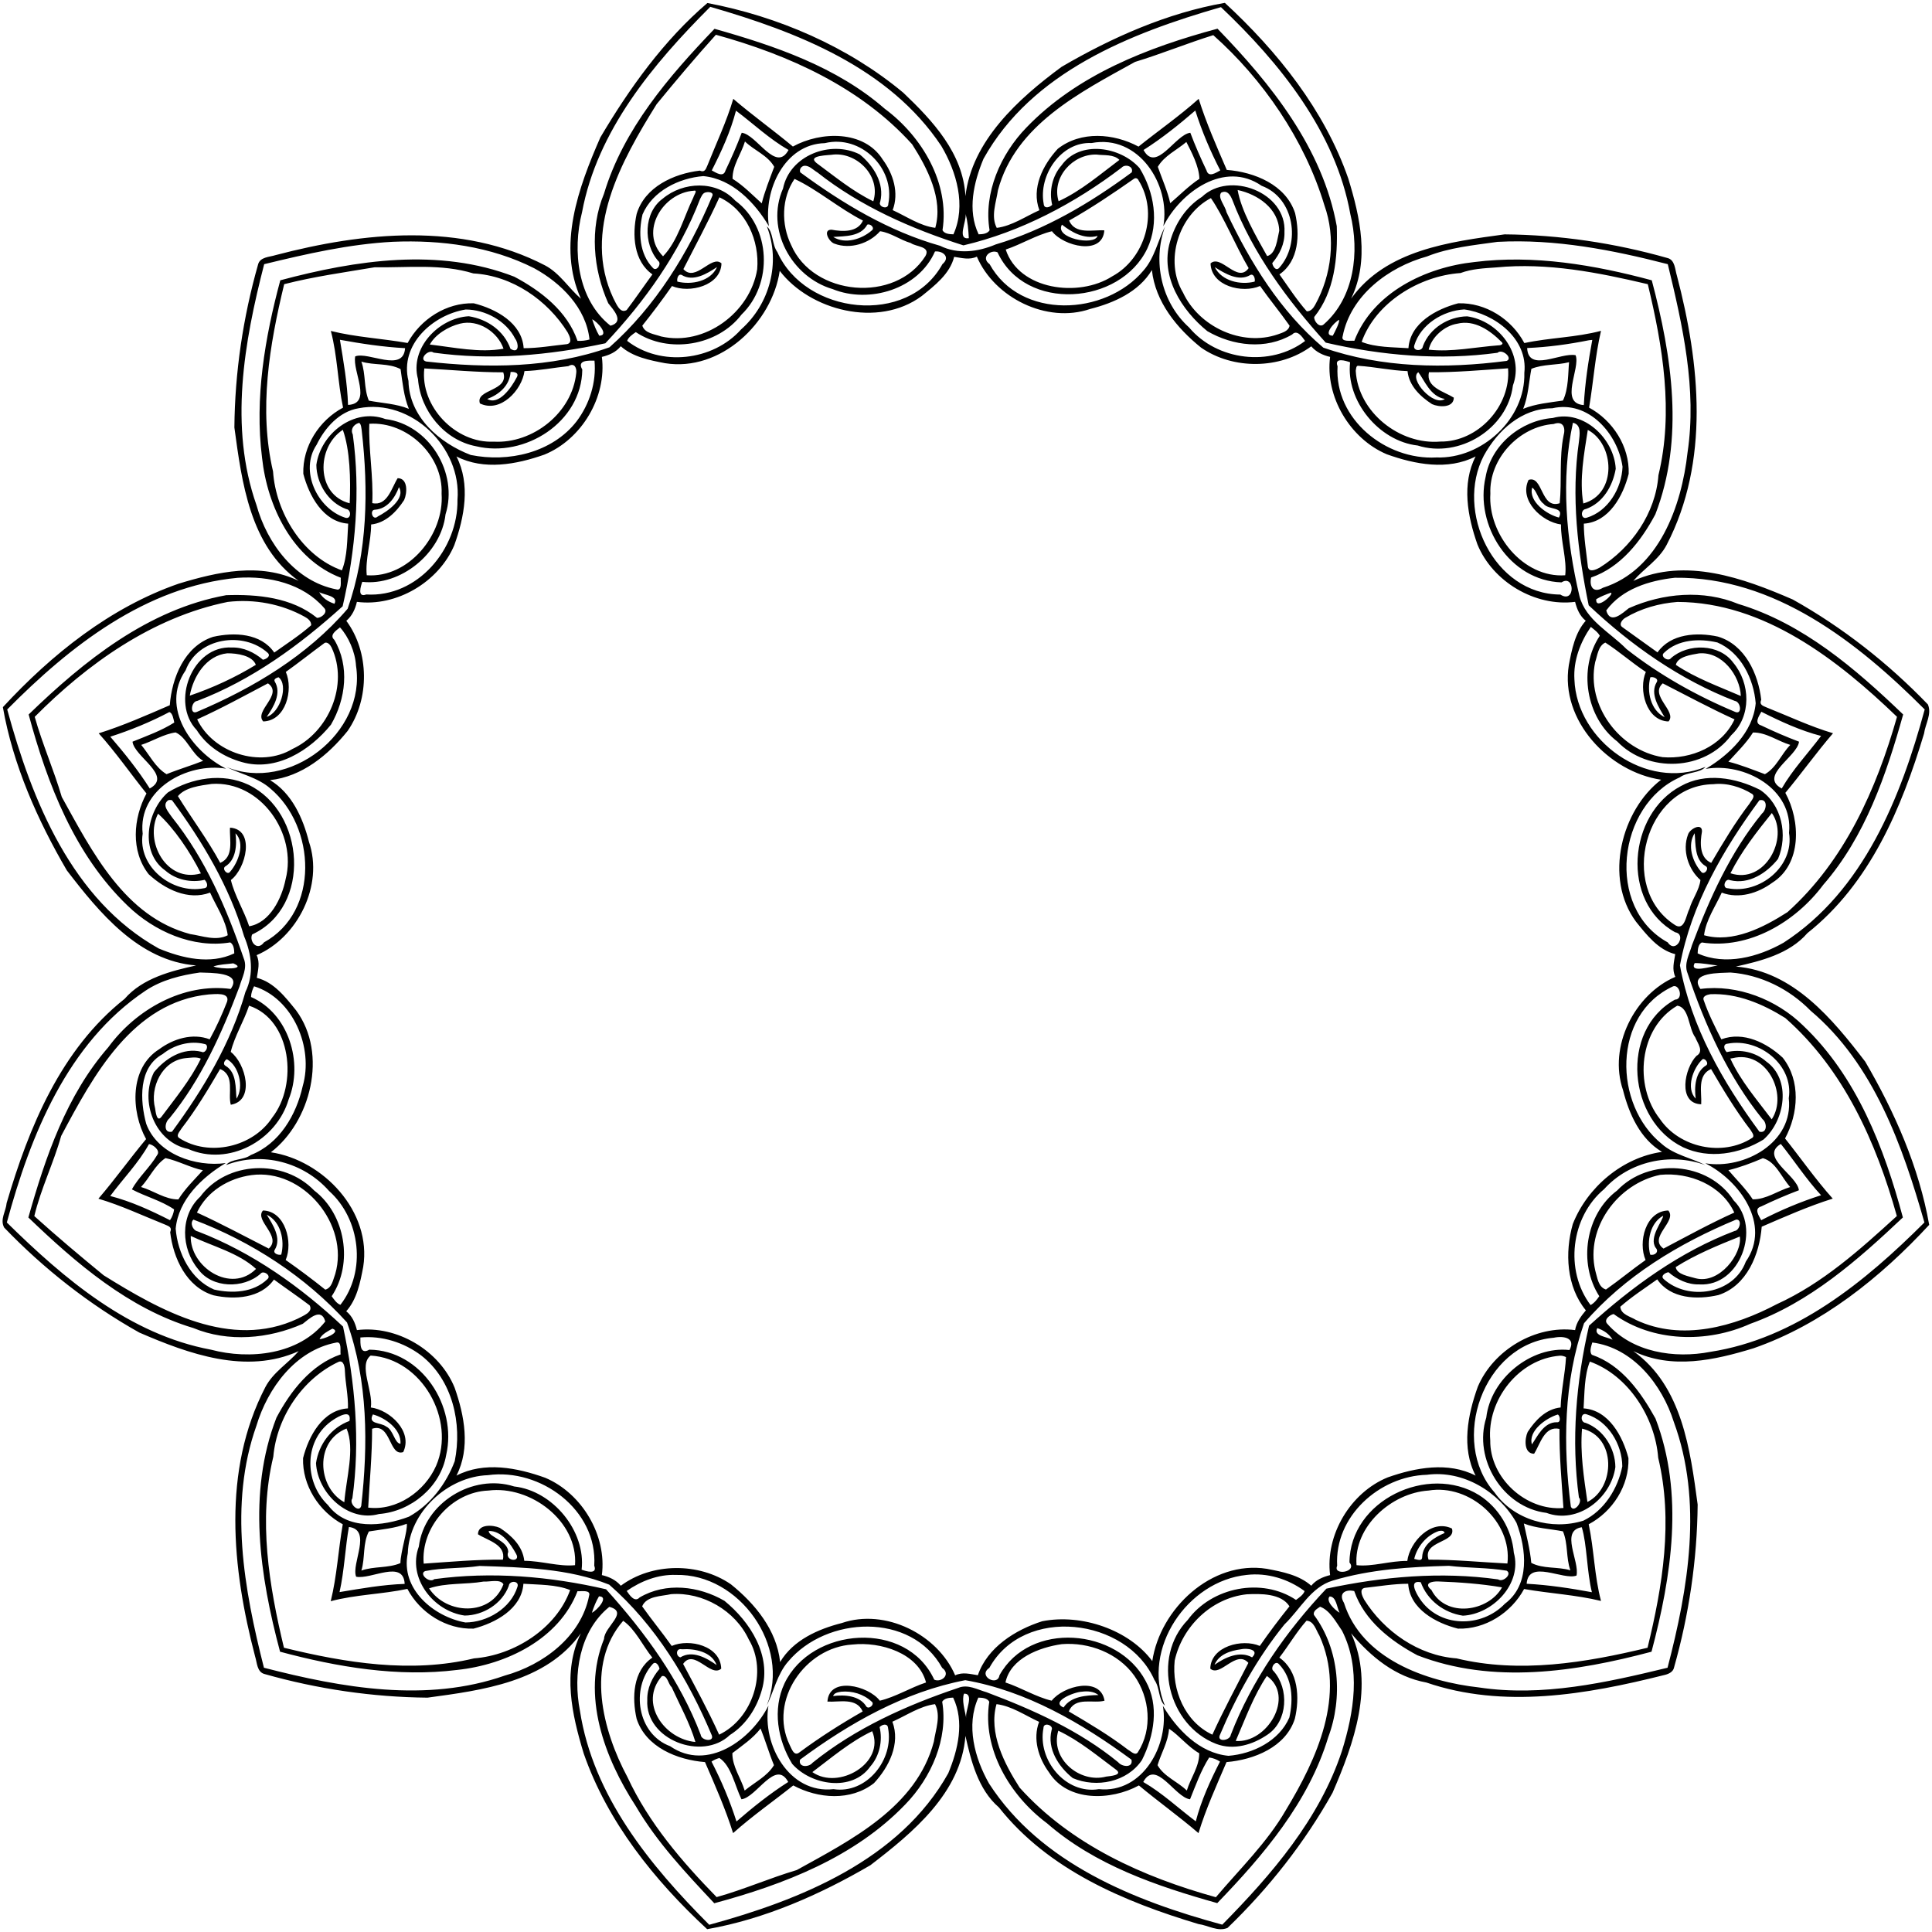 <?xml version="1.0" encoding="UTF-8" standalone="no"?>
<svg xmlns:rdf="http://www.w3.org/1999/02/22-rdf-syntax-ns#" xmlns="http://www.w3.org/2000/svg" height="1507pt" width="1507pt" version="1.1" xmlns:cc="http://creativecommons.org/ns#" xmlns:dc="http://purl.org/dc/elements/1.1/" viewBox="0 0 1507 1507">
<path d="m551.75 2.35c55.01 10.42 109.64 33.9 152.88 70.01 22.93 21.85 46.57 47.11 48.44 80.62 4.93-43.09 41.26-75.99 75.02-100.86 39.19-22.87 82.38-42.06 127.32-49.89 41.01 37.86 77.79 83.71 96.29 137.07 9.3 30.37 16.7 63.56 2.2 93.65 27.2-38.02 76.9-44.31 119.7-50.14 42.8 0.36 85.7 6.71 127 18.44 6 1.43 5.9 8.98 7.4 13.69 18 68.68 25.8 144.94-8 210.1-6 11.54-17.7 18.46-26 28.06 40.8-18.45 85.8-2.22 124.4 14.53 38.9 21.78 74.4 49.67 105.4 81.86 3.2 7.55-2 15.13-3 22.69-17.4 57.98-42.3 117.13-91 155.67-14 16.31-36.8 21.87-55.8 26.09 44.7 3.48 75.6 41.18 100.9 74.15 22.9 39.19 42 82.38 49.9 127.32-37.9 41.01-83.7 77.79-137.1 96.29-30.4 9.3-63.6 16.7-93.7 2.2 38.1 27.2 44.4 76.9 50.2 119.7-0.4 42.8-6.7 85.7-18.4 127-0.7 3.8-4.8 5.4-8.2 6.1-60.2 15.1-124.8 26.3-185 5.7-24.3-4.4-43.3-20.1-58.7-38.4 18.5 40.8 2.2 85.8-14.5 124.4-21.8 38.9-49.71 74.4-81.89 105.4-7.56 3.2-15.13-2-22.69-3-57.98-17.4-117.14-42.3-155.67-91-16.31-14-21.87-36.8-26.09-55.8-3.48 44.7-41.18 75.6-74.15 100.9-39.19 22.9-82.38 42-127.32 49.9-41.01-37.9-77.81-83.7-96.31-137.1-9.24-30.4-16.72-63.6-2.22-93.7-27.13 38.1-76.83 44.4-119.61 50.2-42.83-0.4-85.72-6.7-127.01-18.4-6.09-1.5-5.91-9-7.45-13.7-18.03-68.7-25.79-145 7.97-210.1 6.04-11.6 17.71-18.5 26.03-28.1-40.79 18.5-85.8 2.2-124.38-14.5-38.87-21.8-74.46-49.71-105.38-81.89-3.45-6.4 1.41-12.69 1.93-19.13 17.38-59.21 42.33-119.87 91.99-159.23 14.09-16.31 36.81-21.87 55.81-26.09-44.68-3.48-75.51-41.18-100.84-74.15-22.87-39.19-42.06-82.38-49.89-127.32 37.86-41.01 83.71-77.81 137.07-96.31 30.37-9.24 63.56-16.72 93.65-2.22-38.02-27.13-44.31-76.83-50.14-119.61 0.36-42.83 6.71-85.72 18.44-127.01 1.43-6.09 8.98-5.91 13.69-7.45 68.68-18.03 144.94-25.79 210.1 7.97 11.54 6.04 18.46 17.71 28.06 26.03-18.64-41.29-1.88-86.8 15.14-125.76 22.7-38.39 49.63-75.94 83.51-104.88m2.26 2.96c-44.56 44.57-88.12 96.44-100.03 160.25-7.64 30.02-3.59 68.13 22.2 88.5 11.33-3.07 2.04-12.66-1.75-17.54-11.86-26.58-14.61-58.21-3.32-85.42 15.14-50.33 50.49-91.42 86.21-128.64 47.03 13.28 95.33 29.65 132.83 62.39 28.98 21.51 50.7 57.91 45.01 94.73 1.56 2.9 5.57 3.1 8.52 3.18 10.08-22.33 2.47-48.81-9.45-68.91-40.73-61.19-112.64-88.98-180.22-108.54m398.35 0.25c-70.57 20.31-147.53 50.59-185.22 118.28-7.64 18.33-12.78 40.15-3.81 58.92 2.98-0.05 6.8-0.36 8.55-3.12-4.85-29.07 8.6-59.38 28.66-80.09 39.69-41.3 94.93-62.59 149.12-77.18 41.9 43.22 82.04 93.3 93.04 154.1 0.8 24.4-1.7 51.15-17.6 70.77-0.3 3.37 4.3 8.97 7.6 5.62 23.8-20.97 27.8-56.39 20.6-85.74-11.5-64.24-55.36-118.39-100.94-161.56m-393.96 21.54c-15.89 17.61-31.14 35.73-46.21 54.12-27.52 44.15-58.37 99.14-33.79 151.38 2.09 3.71 5.04 12.39 10.39 9.23 6.9-9.08 13.35-18.62 20.1-27.81-14.7-10.32-15.87-30.79-12.32-47.11 6.29-21.11 29.07-31.48 49.32-33.84 4.2 1.85 4.84-1.9 5.99-4.24 6.86-17.21 14.83-33.99 20.08-51.74 14.98 12.88 31.26 24.47 46.49 37.2 21.67-11.95 55.57-12.96 70.11 10.22 8.18 11.08 12.82 25.97 7.72 39.38 10.74 4.88 21.41 12.37 33.23 13.81 6.33-22.41-6.12-46.53-18.03-65.15-40.14-44.57-96.37-69.78-153.08-85.45m387.96 0.31c-20.58 6.41-40.34 14.57-61.04 20.87-42.64 23.62-93.4 49.15-106.93 100.16-1.37 9.4-5.68 20.2-0.92 29.29 11.85-1.48 22.42-8.93 33.26-13.76-6.47-17.14 2.74-35.36 14.34-47.91 18.07-14.14 43.58-12.12 62.98-1.72 14.9-11.98 32.2-24.02 46.93-37.26 5.94 18.94 14.04 37.21 21.91 55.44 21.46 1.64 46.11 11.51 53.31 33.77 3.8 16.49 3 37.3-12.23 47.72 6.93 9.72 13.43 19.84 21.33 28.8 3 0.18 5.2-2.53 6.5-4.97 13-23.45 16.3-52.46 7.2-77.87-15.4-51.08-48.12-98.38-86.64-132.56m-372.29 58.9c-4.24 16.32-11.28 31.65-18.89 46.61 3.2 1.66 9.04 5.84 10.69 0.08 4.61-9.65 8.9-19.46 12.68-29.47 11.75 1.38 26.62 31.65 36.51 13.43-14.89-8.52-27.38-20.42-40.99-30.65m358.27-0.11c-12.84 11.07-26.05 21.7-40.37 30.78 9.88 18.19 24.73-12.07 36.48-13.45 3.78 10.01 8.07 19.82 12.68 29.47 1.63 5.75 7.5 1.6 10.68-0.09-7.76-15.03-14.34-30.58-19.47-46.71m-351.27 24.14c-2.92 9.8-9.83 18.62-9.68 29.1 8.44 5.26 15.74 12.83 22.77 19.16 2.12-8.81 6.28-19.22 9.74-28.5-4.98-8.94-15.7-12.79-22.83-19.76m344.3 0.39c-7.48 6.34-17.22 10.74-22.27 19.37 3.29 9.34 7.73 19.27 9.7 28.38 6.83-5.82 14.6-13.68 22.74-19.01-0.21-9.82-6.37-21.27-10.17-28.74m-281.94 0.9c-31.66 0.72-48.05 37.2-43.67 64.77-10.98-18.4-28.55-36.93-51.18-39.05-19.01 1.53-39.66 11.62-47.44 29.96-3.22 14-2.52 30.69 8.09 41.62 2.82 3.32 7.19-3.34 4.17-5.41-11.82-13.37-11.36-37.79 3.54-48.59 15.97-13.39 41.75-14.44 56.57 1.55 28 20.7 29.63 65.03 4.86 88.9-18.62 24.43-56.91 30.69-82.43 13.67-2.59 1.75-5.84 4.01-6.75 6.81 26.12 20.39 66.91 15.67 88.81-8.86 22.45-19.82 31.04-52.14 20.21-80.35 5.05 4.38 3.79 14.06 8.15 19.99 21.55 48.6 101.78 58.3 128.74 9.39 6.51-5.47 0.34-10.51-5.8-9.9-12.85 29.37-51.24 40.98-79.86 29.35-31.96-9.37-52.67-46.69-38.68-78.4 5.21-25.97 37.17-38.04 59.8-26.68 10.77 8.83 19.6 22.6 16.01 37.04-1.95 3.84 6.4 6.6 6.33 1.56 5.48-27.77-21.54-54.2-49.47-47.37m208.04-0.08c-23.93-1.22-41.6 25.31-37.37 47.45 0.28 4.1 4.62 2.87 6.61 0.75-2.54-10.61 0.05-22.52 7.3-30.76 14.17-19.91 46.09-14.69 60.88 2.12 11.36 18.57 15.52 42.43 5.99 62.81-21.16 44.17-95.2 49.63-116.79 2.89-5.21-2.49-13.43 3.9-6.19 9.22 24.15 43.73 90.35 40.42 120.07 4.93 8.63-9.75 11.47-23.92 16.81-34.32-9.95 27.29-2.87 59.26 18.77 78.81 21.73 25.9 63.43 30.91 90.45 10.5-2.2-3.11-6.2-9.24-10.1-5.05-20.44 12.11-46.21 8.99-66.16-2.6-20.12-16.36-36.96-42.75-29.16-69.6 3.97-14.14 12.36-27.22 24.94-35.15 21.49-20.57 66.18-3.58 64.38 27.5 0.3 9.04-3.78 17.43-9.51 24.15 0.29 2.39 2.83 6.58 5.38 3.73 17.13-19 11.93-54.57-13.67-64.01-29.05-20.14-63.37 5.09-76.68 31.54 5.86-32.68-19.53-71.91-55.95-64.91m-201.16 8.97c-3.44 0.68-21.15 0.37-13.43 6.62 14.31 10.54 28.22 22.1 44.3 29.87 6.09-19.1-12.04-37.96-30.87-36.49m204.96 0.02c-18.45-0.5-35.17 17.78-29.56 36.42 17.46-8.01 32.16-20.81 47.44-32.24-4.38-4.55-12.12-3.37-17.88-4.18m-227.97 8.75c-2.37 0.45-4.01 2.8-3.07 5.15 33.24 24.42 69.11 45.98 109.05 57.27 13.85 6.86 29.62 4.76 43.4-1.06 38.74-11.47 73.76-32.34 106.09-56.21 1.68-4.76-5.08-6.85-7.94-3.65-36.48 27.84-78.74 50.17-123.35 60.59-40.52-12.89-80.34-30.37-113.92-56.91-3.23-1.86-6.29-5.51-10.26-5.18m-7.55 10.26c-10.25 14.92-10.48 35.5-2.69 51.46 17.16 40.02 81.36 45.81 104.78 8.71 4.28-7.67-7.43-7.14-11.42-10.15-8.21-2.38-15.59-8.06-23.95-9.22-8.42 9.61-23.3 14.32-35.46 9.75-4.41-1.29-9.65-11.1-2.37-10.93 8.44 1.55 20.33 2.25 24.46-7.12-18.51-9.4-35.55-24.24-53.35-32.5m264.78-0.12c-16.46 11.51-33.11 22.75-50.63 32.62 4.84 11.08 18.25 7.03 27.49 7.62-1.35 20-32.01 12.44-40.86 0.68-12.3 2.97-23.87 10.25-36.06 14.28 10.32 31.54 56.89 37.7 83.06 20.92 25.66-13.85 36.27-49.71 20.6-74.79-0.63-1.56-2.11-2.28-3.6-1.33m-343.35 9.33c-24.12 1.54-42.84 31.99-24 51.15 11.55-11.9 16.26-30.77 23.69-46.01 0.31-1.6 3.64-5.93 0.31-5.14m424.2-0.55c2.75 16.11 14.16 35.78 23 51.52 7.07-1.64 7.96-13.65 9.44-19.77-0.55-17.4-16.89-28.46-32.44-31.75m-415.62 2.08c-1.96 0.83-2.7 3.15-3.67 4.89-16.23 42.28-43.06 79.78-73.92 112.59-43.9 9.41-89.28 13.54-133.96 7.28-4.02-3.08-11.95 5.33-5.81 6.93 47.69 5.36 97.36 5.27 143-11.09 35.93-31.85 61.52-73.57 79.98-117.53 2.08-3.65-3.32-4.02-5.62-3.07m402.78-0.01c-3.07 3.81 3.2 10.26 4.07 15.09 18.58 39.4 42.03 77.37 75.59 105.79 45.6 15.94 95.3 16.55 143 10.36 5.2-2.15-3.5-9.84-7.1-6.35-44.7 6.14-90.3 2.19-134-7.91-29.7-33.01-56.97-69.52-72.87-111.37-1.44-3.47-3.88-8.04-8.69-5.61m-391.4 3.62c-8.64 18.99-18.76 37.66-28.09 56.01 9.55 10.67 21.91-11.52 29.71-4.49-0.43 17.45-25.02 23.6-38.61 17.69-7.36 10.55-15.11 20.85-23.14 30.91 1.98 6.02 9.42 6.54 14.61 8.41 34.02 7.81 69.58-18.64 75-52.4 1.88-22.31-8.49-46.32-29.48-56.13m383.38 0.62c-25.07 13.13-36.6 48.99-21.74 73.72 12.39 26.58 45.89 42.32 73.99 32.54 3.43-1.27 8.33-2.46 9.13-6.73-7.38-10.52-15.64-20.47-23.03-30.98-13.84 6.04-38.14 0.1-38.62-17.62 8.21-7.43 21.05 16.04 29.71 3.69-10.25-17.45-19.14-39.66-29.44-54.62m-191.38 12.35c1.09 5.43-7.09 20.3 2.54 18.93-0.3-6.35-0.82-12.92-2.54-18.93m-76.66 8.37c-5.09 9.46-17.61 8.93-26.53 9.58 9.27 5.95 22.32 1.68 30-5.02 2.73-1.94-1.01-5.62-3.47-4.56m151.86-0.02c-6.15 10.4 25.28 16.84 27.79 8.8-10.65 2.94-20.81-3.31-27.79-8.8m-521.86 13.37c-34.05 1.8-67.43 9.45-100.42 17.47-15.67 60.81-27.47 126.91-6.01 187.92 8.27 29.95 30.34 59.49 62.22 65.72 4.9 1.59 3.18-6.71 3.56-9.05-37.57-14.44-57.37-55.55-61.45-93.72-5.82-46.4 2.22-93.58 14.25-138.3 58.98-15.76 123.74-25.64 182.54-2.8 20.82 11.07 41.36 26.97 49.29 50.05 3.13 0.14 6.34-0.18 9.36-1.06-2.63-24.72-22.24-44.13-43.09-55.55-33.92-17.21-72.64-22.25-110.25-20.68m861.62 0.06c-18.6 2.63-37.5 4.39-55.1 11.4-29.9 8.27-59.5 30.34-65.7 62.22-1.6 4.9 6.7 3.18 9.1 3.56 14.4-37.57 55.5-57.37 93.7-61.45 46.4-5.82 93.5 2.22 138.3 14.25 15.7 58.98 25.6 123.74 2.8 182.54-11.1 20.82-27 41.36-50.1 49.29-1.6 7.2 1.9 12.43 9.2 8.01 43.8-13.92 61.4-64 66-105.47 7.4-49.34-3.8-99.12-15.4-146.94-43.3-11.16-87.8-19.8-132.8-17.41m-423.85 11.67c-3.32 13.31-15.17 22.41-25.33 30.61-34.17 25.26-87.25 11.09-110.72-19.67-6.04 40.71-46.17 78.89-89.37 72.05-12.13-2.31-25.31-4.88-34.63-13.25-3.68 4.64-9.11 6.98-14.74 8.33 3.96 31.11-15.66 64.32-44.86 76.22-21.83 7.69-47.15 12.44-68.57 1.42 11.12 21.66 6.2 47.28-1.7 69.28-12.19 28.75-45.1 48.16-75.95 44.15-1.3 5.65-3.75 10.98-8.25 14.78 17.95 24.21 18.4 60.81 1.03 85.89-15.19 18.89-35.71 35.71-60.52 38.38 17.01 10.16 25.67 29.63 30.34 48.1 11.68 34.04-8.93 74.81-40.81 88.43 2.8 5.77 1.03 11.73 0.15 17.71 13.31 3.31 22.41 15.17 30.61 25.33 25.26 34.17 11.09 87.25-19.67 110.72 40.71 6.04 78.89 46.17 72.05 89.37-2.31 12.13-4.88 25.33-13.25 34.63 4.64 3.7 6.98 9.1 8.33 14.7 31.11-3.9 64.32 15.7 76.22 44.9 7.69 21.8 12.44 47.2 1.42 68.6 21.66-11.2 47.28-6.2 69.28 1.7 28.75 12.2 48.16 45.1 44.15 75.9 5.65 1.3 10.98 3.8 14.78 8.3 24.21-18 60.81-18.4 85.89-1.1 18.89 15.2 35.71 35.7 38.38 60.6 10.16-17.1 29.63-25.7 48.1-30.4 34.04-11.7 74.81 9 88.43 40.8 5.77-2.8 11.73-1 17.71-0.1 7.37-21.7 29.2-35.4 50.18-42.1 30.88-6.1 67.92 6.8 85.87 31.1 6.04-40.7 46.17-78.9 89.37-72 12.13 2.3 25.33 4.9 34.63 13.2 3.7-4.6 9.1-6.9 14.7-8.3-3.9-31.1 15.7-64.3 44.9-76.2 21.8-7.7 47.2-12.4 68.6-1.4-11.2-21.7-6.2-47.3 1.7-69.3 12.2-28.8 45.1-48.2 75.9-44.2 1-6 4.7-11 8.4-15.4-15.2-18.5-16.5-45.11-10.2-67.32 11.3-28.71 38.8-51.96 69.6-56.29-17.1-10.16-25.7-29.63-30.4-48.1-11.7-34.04 9-74.81 40.8-88.43-2.8-5.78-1-11.74-0.1-17.71-13.3-3.32-22.4-15.17-30.6-25.33-25.3-34.17-11.1-87.25 19.6-110.72-40.7-6.04-78.9-46.17-72-89.37 2.3-12.13 4.9-25.31 13.2-34.63-4.6-3.68-6.9-9.11-8.3-14.74-31.1 3.96-64.3-15.66-76.2-44.86-7.7-21.83-12.4-47.15-1.4-68.57-21.7 11.12-47.3 6.2-69.3-1.7-28.8-12.19-48.2-45.1-44.2-75.95-5.6-1.3-10.9-3.75-14.7-8.25-24.25 17.95-60.85 18.4-85.93 1.03-18.89-15.19-35.71-35.71-38.38-60.52-10.16 17.01-29.63 25.67-48.1 30.34-34.04 11.68-74.81-8.93-88.43-40.81-5.78 2.8-11.74 1.03-17.71 0.15m-451.98 8.15c-23.64 3.98-47.38 7.24-70.61 13.19-11.52 47.5-19.99 97.75-8.69 146.09 2.21 32.08 22.89 66.11 53.7 77.14 4.42-10.98 4.08-24.4 4.92-36.44-19.62-1.34-30.57-21.88-35.01-38.88-0.69-21.33 12.34-41.71 31.01-51.62-4.22-19.78-4.34-40.27-9.54-59.8 19.62 4.88 39.97 5.88 59.9 9.39 10-18.55 30.31-31.65 51.62-30.96 17.1 4.31 37.66 15.28 38.88 35.01 11.3 0.03 22.6-2.01 33.82-3.16 4.6-1.03 1.95-6.44 0.51-9.15-15.78-25.29-43.35-44.32-73.59-46.01-24.84-7.68-51.33-4.36-76.92-4.8m267.01-0.17c-7.67 5.12-18.64 11.81-27.68 6.1-2.72-1.01-3.81 3.25-3.25 5.25 10.99 2.76 25.98-0.17 30.93-11.35m388.25 0.07c5.42 10.86 20.01 14.15 31.13 11.28 0.53-2-0.55-6.26-3.26-5.24-9.1 5.61-20.06-1.12-27.87-6.04m219.47 0.22c-9.4 0.66-18.9 1.08-27.8 4.38-32 2.21-66.1 22.89-77.1 53.7 11 4.42 24.4 4.08 36.5 4.92 1.3-19.62 21.8-30.57 38.8-35.01 21.4-0.69 41.7 12.34 51.6 31.01 19.8-4.24 40.3-4.34 59.8-9.54-4.6 19.66-5.9 39.94-9.3 59.9 18.5 10 31.6 30.31 30.9 51.62-4.3 17.1-15.3 37.66-35 38.88 0 11.3 2 22.6 3.2 33.82 1 4.6 6.4 1.95 9.1 0.51 24.9-15.53 43.7-42.43 45.9-72.11 11.9-49.19 3.4-100.57-8.3-149.01-38.7-9.11-78.2-16.99-118.3-13.07m-803.77 32.82c-25.58 4.11-51.71 27.41-44.63 55.72 0.59 28.04 24.22 48.49 48.57 57.75 29.31 5.97 63.48-1.68 82.53-26.18 10.14-13.39 15.58-30.57 14-47.42-4.41 0.02-13.96-0.62-9.52 6.97-0.45 41.02-44.79 69.05-82.88 59.82-24.61-4.66-43.39-27.63-45.25-52.29-6.73-24.11 16.23-47.9 39.61-49.11 14.46 2.26 27.51 11.34 32.52 25.42 7.09 4.28 6.38-4.48 3.66-7.89-7.06-13.98-23.25-22.73-38.61-22.79m778.87-0.06c-16.5 0.96-33.9 11.55-38.9 27.93-1.6 4.67 6.3 5.1 6.7 0.71 5.2-14 19.9-23.08 34.5-23.24 24.3 3.34 44.8 29.42 35.7 53.89-4.2 33.96-42 57.13-74.3 46.87-30.4-3.41-56.1-35.1-52.7-64.92-3.2-1.18-12.6-4.1-9.8 3.08-2.5 41.35 37.7 73.36 77.1 71.15 35.3 1.3 69.6-29.99 68.6-65.98 3-26.61-23.2-46.22-46.9-49.49m-680.21 7.7c1.44 4.42 3.17 8.78 5.51 12.8 8.15-0.17-1.32-10.86-5.51-12.8m582.61 0.39c-4 2.09-12.9 12.37-4.9 12.41 1.9-3.51 5.4-10.31 4.9-12.41m-685.72 3.02c-9.17 2.31-19.21 8.34-23.54 16.29 18.91 2.18 38.79 6.64 57.5 3.24-4.51-13.06-19.64-23.17-33.96-19.53m777.92 0.03c-10.1 1.56-20.2 10.64-22.3 20.26 18.2 2 36.4-2.05 54.5-3.39 1.4 0.1 4.4-0.95 2.4-2.55-8.9-9.01-21.2-17.64-34.6-14.32m-871.57 12.54c2.77 16.85 5.79 33.69 6.33 50.81 19.31-0.97 3.22-26.25 5.61-37.87 10.2-3.96 37.53 13.08 38.9-6.4-17.11-0.91-34.02-3.48-50.84-6.54m974.27 0.36c-15.9 3.19-32 5.38-48.2 6.07 0.9 19.31 26.2 3.22 37.8 5.61 4 10.2-13.1 37.53 6.4 38.9 0.9-17.11 3.5-34.02 6.6-50.84-0.7 0.06-2 0.19-2.6 0.26m-957.54 16.67c3.55 9.82 1.77 20.85 5.84 30.45 10.41 1.98 21.29 2.36 31.21 6.39-4.02-9.83-4.91-20.57-6.47-30.98-9.37-4.94-20.63-2.8-30.58-5.86m942.04 0.46c-9.6 2.47-20.1 1.35-29.4 5.18-2 10.4-2.4 21.29-6.4 31.21 9.8-4.02 20.6-4.91 31-6.47 4.5-9.04 4-21.94 4.8-29.92m-780.58 3.08c-11.41 1.2-22.75 3.51-34.22 3.84-1.94 14.88-18.85 32.99-34.76 25.25-3.79-11.26 23.13-9.35 18.2-24.27-20.6 0.04-41.1-1.99-61.57-3.04-3.38 29.54 24.31 58.53 54.11 57.12 30.68 1.72 61.32-22.64 64.4-53.58 0.49-3.53-1.22-8.34-6.16-5.32m616.08-0.28c-1.7-0.21-1.6 2.66-1.9 3.9 1.8 32.28 34.3 57.96 66 55.21 29.4 0.41 55.3-27.91 52.8-57.15-20.5 1.39-41.1 3.28-61.7 3.08-2.6 11.8 11.9 15.06 19.4 19.82-0.1 8.23-11.8 7.47-17 5.05-9.1-5.9-18-14.37-19.1-25.76-12.9-0.42-25.6-3.34-38.5-4.15m-661.15 4.84c-0.67 10.56-8.89 17.59-18.21 21.05 9.12 5.26 18.93-9.02 22.78-16.43 2.55-3.88-1.21-4.87-4.57-4.62m708.05 0.18c-7.6 5.15 12 27.22 20.7 20.84-11.5-1.85-16.1-15.07-20.7-20.84m-826.6 28.12c-15.12 2.52-26.29 15.29-32.74 28.46-13.53 20.11 0.44 49.87 22.32 56.91 4.67 1.59 5.1-6.32 0.71-6.77-14-5.17-23.08-19.87-23.24-34.42 3.34-24.35 29.42-44.88 53.89-35.76 33.96 4.19 57.13 41.99 46.87 74.35-3.41 30.39-35.1 56.07-64.92 52.63-1.18 3.29-4.1 12.55 3.08 9.85 40.09 2.43 71.76-35.51 71.17-73.89 3.36-40.65-35.88-79.35-77.14-71.36m931.1 0.02c-23.9 0.01-42.6 17.27-53.4 36.96-22.6 43.28 7.7 108.06 59.7 108.34 11.8 7.54 11.4-16.17 0.9-9.51-40.4-1.23-67.9-44.5-59.2-82.22 4.3-24.96 27.5-44.13 52.4-46 24.1-6.73 47.9 16.23 49.1 39.61-2.3 13.39-9.9 26.65-23.3 31.4-4.4 0.45-4 8.35 0.7 6.77 16.7-5.01 27.3-23 27.9-39.77-3.6-25.56-26.6-52.11-54.8-45.58m-931.39 11.59c-3.57 1.26-6.24 4.79-4.24 8.85 6.14 44.66 2.19 90.26-7.91 134.01-33.51 30.33-70.89 57.63-113.44 73.83-4.66 0.41-5.96 10.71-0.47 8.63 44.09-18.59 86.4-43.93 117.81-80.55 15.61-44.32 16.26-92.5 11.01-138.8-0.12-0.37-0.39-7.11-2.76-5.97m8.66 0.49c-0.77 19.08 3.33 41.58 2.29 61.89 11.8 2.57 15.06-11.98 19.82-19.45 8.23 0.06 7.47 11.75 5.05 17.05-5.9 9.09-14.37 17.89-25.76 19.07 0.02 13.17-4.7 27.32-3.4 39.6 32.76 2.38 60.54-31.9 58.38-63.56 1.33-29.81-26.79-56.51-56.38-54.6m923.83 0.18c-27 1.92-50.5 27.08-49.4 54.34-2 31.63 25.6 65.96 58.4 63.66 1.4-12.29-3.5-26.46-3.3-39.64-14.9-1.94-33-18.85-25.3-34.76 11.3-3.79 9.4 23.13 24.3 18.2 1.7-17.53-0.5-35.35 3-52.74 1.8-6.49-0.5-11.67-7.7-9.06m15-0.96c-9.5 43.62-5.3 91.33 5.1 135.2 4.9 18.8 23.9 28.27 36.7 41.33 25.8 20.25 54.7 36.45 84.9 49.07 5.5 2.19 4.2-8.07-0.4-8.61-42.7-16.48-80.8-43.29-114-74.6-8.6-41.84-13.8-85.1-7.6-127.7 0.5-5.29 2.2-13.22-4.7-14.69m-959.5 5.5c-20.87 13.68-20.91 50.75 5.35 57.31 0.87-18.47 0.23-41.92-5.35-57.31m971.1 0.09c-2.9 18.65-6.7 38.74-3.5 57.37 26.8-7.45 24.3-46.59 3.5-57.37m-927.32 44.64c-3.07 8.27-9 16.91-18.63 17.59-4.63-0.03-1.99 9.14 2.23 5.22 7.42-3.82 21.78-13.79 16.4-22.81m883.92 0.37c-2.9 10.8 11.3 20.9 20.9 23.36 4.5-8.81-8.2-5.58-12-10.81-4.3-2.96-5.4-10.52-8.9-12.55m-1009.7 70.34c-71.73 6.73-130.92 53.32-179.78 102.7 19.27 70.76 50.36 148.57 118.19 186.44 18.33 7.63 40.15 12.78 58.92 3.81-0.05-2.99-0.36-6.81-3.12-8.55-29.07 4.85-59.38-8.6-80.09-28.66-41.3-39.69-62.59-94.93-77.18-149.12 43.22-41.9 93.3-82.05 154.1-93.07 24.4-0.8 51.15 1.72 70.77 17.66 3.37 0.26 8.97-4.32 5.62-7.67-16.5-19.06-43.15-25.17-67.43-23.54m1121-0.04c-19.9 2.16-41.1 8.66-53.5 25.5 3.1 11.33 12.7 2.04 17.6-1.75 26.6-11.86 58.2-14.61 85.4-3.32 50.3 15.14 91.4 50.49 128.6 86.21-13.2 47.03-29.6 95.33-62.3 132.83-21.6 28.98-58 50.7-94.8 45.01-2.9 1.56-3.1 5.57-3.2 8.52 21.7 9.83 47.3 2.82 67-8.33 62.4-40.29 91.6-113.7 110.1-181.94-52.1-52.24-117.3-103.65-194.9-102.73m-1057.4 11.21c2.36 4.53 7.11 7.59 11.87 9.06 3.32-6.17-7.98-6.75-11.87-9.06m1007.4 0.48c-3.9 1.39-7.8 2.92-11.3 5.03-0.8 9.47 14.9-4.73 11.3-5.03m-1078.8 7.16c-58.67 11.94-109.45 48.27-150.52 89.64 5.96 21.22 14.87 41.28 21.11 62.51 23.62 42.64 49.15 93.4 100.16 106.93 9.4 1.37 20.2 5.68 29.29 0.92-1.48-11.85-8.93-22.42-13.76-33.26-17.14 6.47-35.36-2.74-47.91-14.34-14.14-18.07-12.12-43.58-1.72-62.98-11.98-14.9-24.02-32.21-37.26-46.93 18.94-5.94 37.21-14.04 55.44-21.91 1.64-21.46 11.51-46.12 33.77-53.35 16.49-3.72 37.3-2.95 47.72 12.27 9.72-6.91 19.84-13.43 28.8-21.31 0.18-3.05-2.53-5.27-4.97-6.57-18.16-10.11-39.53-14.06-60.15-11.62m1130.9 0.01c-14.2 1.06-28.4 5.01-40.7 12.36-2.4 1.35-5.5 5.28-2.2 7.4 9.1 6.5 18.2 13.08 27.3 19.59 10.3-14.7 30.8-15.87 47.1-12.32 21.1 6.29 31.5 29.07 33.8 49.32-1.9 4.2 2 4.84 4.3 5.99 17.2 6.86 34 14.83 51.7 20.08-12.9 14.98-24.5 31.26-37.2 46.49 11.9 21.67 13 55.57-10.2 70.11-11.1 8.18-26 12.82-39.4 7.72-4.9 10.74-12.4 21.41-13.8 33.23 22.4 6.33 46.5-6.12 65.1-18.03 44.5-39.95 69.4-95.95 85.4-152.34-46-44.31-103.8-89.43-171.2-89.6m-1043.3 19.85c-2.79 2.27-8.64 5.99-4.43 9.69 12.11 20.46 8.99 46.22-2.6 66.18-16.36 20.12-42.75 36.96-69.6 29.16-14.14-3.97-27.22-12.36-35.15-24.94-20.57-21.49-3.58-66.21 27.5-64.4 9.04-0.24 17.43 3.8 24.15 9.53 2.39-0.3 6.58-2.84 3.73-5.38-19-17.16-54.57-11.96-64.01 13.67-20.14 29.05 5.09 63.37 31.54 76.68-30.32-5.04-68.95 16.18-65.04 50.76-4.05 25.93 23.3 47.28 47.58 42.56 4.1-0.28 2.87-4.63 0.75-6.61-10.61 2.54-22.52-0.06-30.76-7.3-19.91-14.17-14.69-46.09 2.12-60.88 18.57-11.36 42.43-15.53 62.81-5.99 44.17 21.16 49.63 95.2 2.89 116.79-2.49 5.21 3.9 13.43 9.22 6.19 43.73-24.15 40.42-90.35 4.93-120.07-9.75-8.64-23.92-11.47-34.32-16.81 48.97 20.33 109.38-26.7 101.18-78.91-0.61-10.77-5.9-22.74-12.49-29.92m975.67-0.39c-8.2 11.97-13.7 26.22-12.8 40.96 1.7 48.11 56.4 87.23 102.2 68.25-4.4 5.05-14.1 3.79-20 8.15-48.6 21.55-58.3 101.78-9.4 128.74 6.3 9.41 14.9-6.49 5.8-7.88-42.7-23.62-36.8-92.25 4.4-114.02 19.3-10.81 42.7-6.66 61.7 2.87 17.2 11.45 22 35.48 14.1 53.95-8.8 11.02-22.8 20.2-37.4 16.55-3.9-1.95-6.6 6.4-1.6 6.33 24.6 4.79 51.9-17.08 47.6-43.23 3.5-34.45-35-55.15-65-49.91 18.4-10.98 36.9-28.55 39-51.18-1.5-19.01-11.6-39.66-29.9-47.44-14-3.22-30.7-2.52-41.6 8.09-3.4 2.82 3.3 7.19 5.4 4.17 13.3-11.82 37.8-11.36 48.6 3.54 13.4 15.97 14.4 41.75-1.6 56.57-20.7 28-65 29.63-88.9 4.86-24.4-18.62-30.7-56.91-13.6-82.43-1.6-2.94-4.5-4.88-7-6.94m-987.57 12.44c-10.21 7.43-20.08 15.38-30.36 22.69 6.04 13.84 0.1 38.14-17.62 38.62-7.43-8.22 16.04-21.06 3.69-29.71-18.18 9.55-36.4 19.61-55.22 28.09 12.39 26.08 49.21 38.17 74.32 23.09 28.3-13.08 44.04-50.17 30.58-79.01-0.89-1.95-3.1-4.67-5.39-3.77m998.87-0.2c-5.6 2.63-6.1 9.91-7.9 15.21-7.2 33.83 19.1 68.77 52.6 74.17 22.3 1.88 46.3-8.49 56.1-29.48-19-8.64-37.7-18.76-56-28.09-10.7 9.55 11.5 21.91 4.5 29.71-17.5-0.43-23.6-25.02-17.7-38.61-10.8-7.07-21.1-16.23-31.6-22.91m-1074.9 8.36c-16.43 1.68-26.56 18.09-29.25 33.03 17.87-6.07 35.41-14.16 51.53-24.03-2.7-7.34-14.74-9.04-22.28-9m1148 0.06c-6.2 1.1-16.6 2.47-18.1 8.97 15.6 10.45 33.5 16.82 50.7 24.29-0.6-15.93-14.6-34.84-32.6-33.26m-1108 18.63c-1.44 0.35-4.05 1.39-2.98 3.31 5.57 9.17-0.92 19.84-6.25 27.57 10.53-3.22 17.18-24.82 9.23-30.88m1070 0.06c-2.9 11.11 0.2 25.73 11.2 31.1-4.6-7.62-11.6-18.22-6.3-27.16 2-2.95-2.7-4.67-4.9-3.94m-1155.2 27.1c-14.76 7.78-30.17 14.09-46.05 19.21 11.07 12.84 21.7 26.05 30.78 40.37 18.19-9.88-12.07-24.74-13.45-36.48 11.06-4.48 22.49-8.54 32.58-14.93-0.57-2.69-1.33-7.51-3.86-8.17m1241.8-0.25c-1.7 3.17-5.9 9.02-0.1 10.67 9.6 4.61 19.5 8.9 29.5 12.68-1.4 11.75-31.7 26.62-13.5 36.51 8.6-14.89 20.5-27.38 30.7-40.99-16.3-4.22-31.6-11.29-46.6-18.87m-1236.9 16.13c-9.54 1.35-17.75 6.79-26.83 9.72 6.39 7.73 11 17.6 19.76 22.85 9.23-3.8 20.46-7.12 28.57-10.44-9.01-5.26-12.73-18.28-21.5-22.13m1230.4 0.06c-5.3 8.44-12.9 15.74-19.2 22.77 8.8 2.12 19.2 6.28 28.5 9.74 8.9-4.98 12.8-15.7 19.8-22.83-9.8-2.92-18.7-9.83-29.1-9.68m-1202.3 40.11c-8.61 1.26-20.53 2.55-26.3 9.53 10.68 17.39 23.24 33.95 33.01 52.07 11.08-4.85 7.03-18.25 7.62-27.49 20 1.34 12.44 32.01 0.68 40.86 2.97 12.3 10.25 23.86 14.28 36.06 16.19-2.73 25.42-21.75 28.4-36.62 9.27-35.47-19.41-76.98-57.69-74.41m1171.4 0.21c-53.5 0.73-74.3 80.38-30.7 109.35 8.3 6.15 9.2-6.94 12-12.06 2.2-7.75 7.7-14.62 8.6-22.53-9.6-8.42-14.3-23.3-9.7-35.46 1.3-4.41 11.1-9.65 10.9-2.37-1.5 8.44-2.2 20.33 7.2 24.46 9.3-15.85 18.7-31.65 29.9-46.24 1-2.02 4.9-5.54 2-7.57-8.9-5.5-19.8-8.79-30.2-7.58m-1205.3 12.53c-5.32 3.88 0.65 9.59 3.03 13.32 25.97 32.45 42.62 71.09 55.94 110.13 3.09 7.49-1.43 14.91-3.41 22.04-13.74 36.35-29.8 72.31-54.61 102.65-3.74 2.95-4.74 11.83 2.05 10.39 24.42-33.24 45.98-69.11 57.27-109.05 6.86-13.85 4.76-29.63-1.06-43.4-11.47-38.74-32.34-73.76-56.21-106.09-1.01-0.28-2-0.28-3 0.01m1241.2-0.01c-28.4 38.57-53.1 81.3-62 128.79 8.7 47.83 33.4 90.99 62 129.75 6.2 1.54 6.1-6.88 2.4-9.79-27-33.51-44.8-73.17-58.4-113.67-3.1-7.5 1.4-14.92 3.4-22.04 13.7-36.35 29.8-72.31 54.6-102.65 3.7-2.96 4.7-11.83-2-10.39m-1249.1 10.48c-11.06 21.69 6.74 54.32 33.42 46.58-8.39-16.85-21.05-35.43-33.42-46.58m1258.8-0.49c-11.9 14.77-23.8 29.96-32.3 46.96 26.9 8.99 46-27.55 32.3-46.96m-1198.4 15.81c1.2 8.96 0.47 20.88-8.16 25.96-2.47 2.05 1.99 7.02 4.01 3.96 6.34-7.25 11.98-22.26 4.15-29.92m1138.2-0.08c-6 9.27-1.7 22.32 5 30 2.3 3.31 7-2.77 3.4-4.42-8.6-5.11-7.6-17.24-8.4-25.58m-1139.9 101.5c-5.17 0.71-10.6 0.72-15.47 2.41 5.2 2.32 27.05 2.52 15.47-2.41m1139.9-0.18c-4.5 8.33 13.4 2.36 17.9 1.87-5.9-0.67-11.9-1.97-17.9-1.87m-1165.9 7.32c-14.82 2.09-29.86 5.77-42.47 14.18-61.03 40.82-89.87 113.18-108.18 180.82 44.63 43.9 95.81 87.41 159.24 99.21 30.16 8 68.61 4 89.15-22-3.07-11.3-12.66-2-17.54 1.8-26.58 11.8-58.21 14.6-85.42 3.3-50.33-15.1-91.42-50.5-128.64-86.22 13.28-47.03 29.65-95.33 62.39-132.83 21.6-29.52 58.6-50.33 95.45-45.42 9.57-13.55-16.66-12.4-23.98-12.84m1193.8 0.02c-7.2 0.47-33-0.6-23.4 12.82 28.7-3.82 59.5 8.25 80.2 28.65 41.7 39.65 63.1 95.19 77.7 149.58-35.1 33.14-72.8 66.44-119 82.94-33.6 15.2-76.2 14.4-106.6-7.6-3 0.6-8.1 4.5-4.9 7.7 19.6 22.3 52.4 27.2 80.3 21.8 66.6-10.3 120.8-54.8 167-100.92-17-59.54-39.5-123.68-88.8-165.2-16.5-16.87-38.8-28.05-62.5-29.77m-1151.6 10.74c-1.31 2.58-2.33 5.42-2.37 8.35 29.37 12.85 40.98 51.24 29.35 79.86-9.37 31.96-46.69 52.66-78.4 38.68-25.97-5.21-38.04-37.17-26.68-59.8 8.83-10.77 22.6-19.61 37.04-16.01 3.4 1.98 6.59-5.66 2.24-6.1-11.22-2.77-23.57 0.7-32.48 7.9-19.1 10.52-17.72 36.23-12.85 54.32 8.75 23.86 38.67 33.92 62.05 30.69-18.4 10.98-36.93 28.55-39.05 51.18 1.53 19 11.62 39.65 29.96 47.48 14 3.2 30.69 2.5 41.62-8.13 3.32-2.82-3.34-7.2-5.41-4.17-13.37 11.8-37.79 11.4-48.59-3.54-13.39-15.97-14.44-41.76 1.55-56.57 20.7-28 65.03-29.63 88.9-4.86 24.43 18.62 30.69 56.9 13.67 82.47 1.75 2.5 4.01 5.8 6.81 6.7 20.39-26.11 15.67-66.9-8.86-88.8-19.82-22.45-52.14-31.04-80.35-20.21 4.1-5.09 13.6-3.6 19.31-7.84 22.38-8.75 35.49-31.29 40.49-53.75 8.72-30.03-7.62-68.45-37.95-77.85m1107-0.02c-47.8 21.82-46.7 92.6-8.9 123.04 9.6 8.5 23.6 11.08 33.8 16.41-27.3-9.95-59.3-2.87-78.8 18.77-26 21.73-31 63.43-10.6 90.45 3-1.6 5-4.3 6.8-6.9-16.6-25.69-10.8-63.93 13.9-82.43 24.7-25.96 71.3-22.67 90.9 7.7 21.7 21.32 5.1 67.33-26.6 65.53-9.1 0.3-17.5-3.78-24.2-9.51-2.4 0.29-6.6 2.83-3.7 5.38 19 17.13 54.5 11.93 64-13.67 20.1-29.05-5.1-63.37-31.6-76.68 30.3 5.04 69-16.18 65.1-50.76 4-25.94-23.3-47.28-47.6-42.56-4.1 0.28-2.9 4.62-0.8 6.61 10.7-2.54 22.6 0.05 30.8 7.3 19.9 14.17 14.7 46.09-2.1 60.88-18.6 11.36-42.5 15.52-62.8 5.99-42.8-20.72-49.7-90.99-6.3-115.11 6.6-0.01 3.9-11.91-1.3-10.44m-1142.2 6.36c-59.51 5.82-90.21 63.38-115.27 110.42-5.95 21.27-15.83 41.06-20.94 62.49 17.61 15.89 35.73 31.13 54.12 46.21 44.15 27.49 99.14 58.39 151.38 33.79 3.71-2.1 12.39-5 9.23-10.4-9.08-6.9-18.62-13.3-27.81-20.09-10.32 14.69-30.79 15.89-47.11 12.29-21.11-6.3-31.48-29.05-33.84-49.29 1.85-4.33-1.9-4.79-4.24-5.99-17.21-6.87-33.99-14.83-51.74-20.08 12.88-14.98 24.47-31.26 37.2-46.49-11.95-21.68-12.96-55.57 10.22-70.11 11.08-8.18 25.97-12.82 39.38-7.72 5.19-9.41 9.66-19.33 13.57-29.35 2.4-7.7-9.96-5.79-14.15-5.68m1171.1-0.15c-2.7 0.47-6.6 1.56-5 5.08 3.6 10.38 8.6 20.33 13.6 30.11 17.2-6.47 35.4 2.74 47.9 14.34 14.2 18.07 12.2 43.58 1.8 62.98 11.9 14.9 24 32.2 37.2 46.93-18.9 5.94-37.2 14.04-55.4 21.91-1.7 21.46-11.5 46.11-33.8 53.31-16.5 3.8-37.3 3-47.7-12.23-9.7 6.93-19.8 13.43-28.8 21.33 0.4 6.1 7.8 7.6 12.2 10.3 35.8 16.9 76.7 5.2 109.9-12.3 35.8-16.3 64.9-42.58 93.6-68.73-16-57.25-41.4-114.37-87-154.46-17.5-10.96-37.5-19.51-58.5-18.57m-1139.8 8.94c-4.06 12.18-11.31 23.76-14.29 36.05 11.69 9.03 19.18 38.1 0.04 41.22-2.49-8.65 3.51-23.05-8.34-27.85-9.31 15.85-18.72 31.65-29.99 46.24-1.04 1.99-4.89 5.55-1.92 7.57 23.25 15.01 57.66 7.03 72.58-15.97 20.22-25.78 15.07-76.27-18.08-87.26m1114 0.02c-29.8 17.34-34.1 62.33-13.5 88.38 15.2 22.39 48.9 29.61 71.8 14.83 2.6-1.53-0.2-4.6-1.2-6.39-11.5-15.01-21.2-31.14-30.7-47.42-11.1 4.84-7.1 18.25-7.7 27.49-18.6-0.56-13.1-28.2-3.7-37.75 6.1-3.47 0.9-9.81-0.9-14.37-5.5-7.44-4.6-23.49-14.1-24.77m-1163.8 40.94c-18 2.04-27.8 22.82-23.49 39.14 0.39 2.59 1.32 11.19 4.89 6.66 10.92-14.63 22.76-28.94 30.78-45.42-3.84-1.66-8.18-0.66-12.18-0.38m1207 0.01c-0.5 0.06-1.3 0.2-1.8 0.26 8 17.46 20.8 32.16 32.3 47.44 13.1-19.83-4.3-54.42-30.5-47.7m-1174.5 0.81c-1.95 0.88-3.41 4-0.95 5.21 8.67 5.11 7.63 17.23 8.46 25.58 6.14-9.46 1.51-26.03-7.51-30.79m1151.1-0.05c-7.4 6.69-13.3 22.77-5.4 30.76-1.2-8.97-0.4-20.89 8.2-25.96 2.2-1.63-0.8-5.59-2.8-4.8m-1211.9 66.29c-8.19 14.83-20.23 26.92-30.18 40.43 16.32 4.24 31.65 11.28 46.61 18.89 1.7-2.52 2.81-5.44 3.19-8.44-10-6.86-22.51-10.05-32.91-15.6 4.88-9.18 14.25-17.39 19.74-26.86 2.86-3.69-3.91-8.5-6.45-8.42m1272.9-0.17c-17 10.2 12.8 24.44 14.1 36.12-10 3.78-19.9 8.07-29.5 12.68-5.8 1.63-1.6 7.5 0.1 10.68 15-7.76 30.6-14.34 46.7-19.47-11.4-12.23-21.6-27.87-31.4-40.01m-1260 11.03c-8.31 5.48-12.36 15.43-19.08 22.56 9.84 2.86 18.67 9.74 29.11 9.69 5.26-8.45 12.83-15.75 19.16-22.77-9.06-1.73-19.64-7.48-29.19-9.48m1246 0.08c-8.6 3.74-18.3 7.32-26.9 9.36 5.8 6.83 13.7 14.6 19 22.74 10.5 0.14 19.4-6.65 29.2-9.59-6.9-7.71-11.2-19.74-21.3-22.51m-1178.9 13.2c-17.83 2.42-34.71 12.56-42.56 29.22 18.99 8.64 37.66 18.76 56.01 28.09 10.67-9.55-11.52-21.91-4.49-29.71 17.45 0.42 23.6 25.02 17.69 38.61 10.55 7.36 20.85 15.11 30.91 23.15 5.31-1.5 6.04-7.84 7.75-12.23 11.26-38.63-25.16-82.5-65.31-77.13m1098.9-0.21c-33 6.73-58.6 41.23-50.7 74.83 1.6 5.23 2.2 12.74 8.3 14.64 10.5-7.38 20.4-15.64 30.9-23.03-6-13.84-0.1-38.14 17.7-38.62 7.4 8.21-16.1 21.05-3.7 29.71 18.1-9.55 36.4-19.61 55.2-28.09-9.9-21.48-35.1-31.62-57.7-29.44m-1087 31.12c4.67 7.62 11.68 18.21 6.34 27.16-2 2.94 2.69 4.66 4.96 3.94 2.82-11.11-0.3-25.74-11.3-31.1m1089.2 0.8c-10.1 5.52-12.9 19.71-10.1 30.31 3.3 1.04 7.3-2.14 4.3-5.31-5.7-8.11 5.9-21.49 5.8-25m-1146.4 3.01c-2.91 2.46-0.61 8.46 3.41 9.22 42.51 16.33 80.3 43.22 113.28 74.22 9.41 43.9 13.54 89.3 7.28 134-3.08 4 5.33 11.9 6.93 5.8 5.36-47.7 5.27-97.4-11.09-143-32.48-35.92-74.78-63.33-119.81-80.24m1203.3 0c-44.4 18.49-87 44.03-118.6 80.84-15.9 45.6-16.5 95.3-10.3 143 2.1 5.2 9.8-3.5 6.3-7.1-6.1-44.7-2.2-90.3 7.9-134 33.5-30.4 70.9-57.66 113.5-73.86 4.2-0.47 6.1-9.43 1.2-8.88m-1205.4 12.72c-0.75 24.18 31.34 45.42 50.93 25.74-13.47-12.47-33.96-17.67-50.93-25.74m1208.3 0.48c-17.1 6.87-34.4 13.93-50 23.82 0.9 5.96 10.5 7.19 15.7 8.78 18.4 4.74 36.3-19.21 34.3-32.6m-1097.8 71.84c-3.68 2.1-8 4.1-10.03 8.1 1.48 0.7 17.99-5.3 10.03-8.1m986.63-0.4c-3.3 6.2 7.9 6.8 11.9 9.1-2.4-4.5-7.2-7.6-11.9-9.1m-964.82 7.3c0.02 4.4-0.62 13.9 6.97 9.5 40.71 0.5 68.76 44.2 59.95 82.2-4.31 24.9-27.51 44.1-52.42 46-24.11 6.7-47.9-16.3-49.11-39.7 2.21-14.8 11.89-27.7 26.1-32.9 1.89-9.6-8.66-3.5-12.43-1-23.15 14.9-23.42 48.3-4.37 66.6 14.78 19.8 42.62 16.8 63.14 9.1 16.79-9.3 29.05-25.5 35.77-43.3 5.97-29.3-1.68-63.4-26.18-82.5-13.39-10.1-30.57-15.6-47.42-14m930.82 0.2c-54.9 4.7-81.6 80.6-46.2 120.6 15.2 21.6 44.6 29.8 69.3 22.1 16.3-7.8 27-25.1 30.4-42.4-0.1-17.1-11-35.4-27.9-40.6-4.7-1.6-5.1 6.3-0.7 6.7 14 5.2 23.1 19.9 23.2 34.5-3.3 24.3-29.4 44.8-53.8 35.7-34-4.2-57.2-42-46.9-74.3 3.4-30.4 35.1-56.1 64.9-52.7 5-9.3-4.1-11.3-12.3-9.6m-949.81 3.8c-31.7 6.1-53.23 35.4-62.12 64.9-21.69 61.2-9.67 127.5 5.89 188.7 60.81 15.7 126.91 27.5 187.92 6.1 29.95-8.3 59.49-30.4 65.72-62.3 1.59-4.9-6.71-3.2-9.05-3.5-14.44 37.5-55.55 57.3-93.72 61.4-46.4 5.8-93.58-2.2-138.3-14.2-15.76-59-25.64-123.8-2.8-182.6 11.07-20.8 26.97-41.3 50.05-49.3-0.54-2.8 1.22-10.5-3.59-9.2m979.91-0.1c-0.8 2.8-2.5 7.3-0.3 9.6 23.2 7.9 38.2 29.2 49.6 49.7 22.5 58.7 12.5 123.1-3.1 181.9-59 15.7-123.8 25.6-182.6 2.8-20.8-11.1-41.3-27-49.3-50.1-7.2-1.6-12.4 1.9-8 9.2 13.9 43.8 64 61.4 105.5 66 49.3 7.4 99.1-3.8 146.9-15.4 16.2-62 27.7-129.6 4.9-191.7-9.1-29-31.8-57.9-63.6-62m-952.91 10.2c-9.74 7.4 2.15 27.7 0.15 40.5 14.88 1.9 32.99 18.8 25.25 34.8-11.26 3.7-9.35-23.2-24.27-18.2 0.04 20.5-1.99 41.1-3.04 61.5 22.16 2.7 44.1-12.5 52.96-32.6 15.6-36-11.13-83.6-51.05-86m927.71 0.1c-32 2.4-57.1 34.5-54.4 66-0.4 29.4 27.9 55.3 57.1 52.8-1.4-20.5-3.3-41.1-3.1-61.7-11.8-2.6-15 11.9-19.8 19.4-8.2-0.1-7.4-11.8-5-17 5.9-9.1 14.3-18 25.7-19.1 0.4-13.2 3.5-26.1 4.2-39.3-1.5-0.7-3.1-1.2-4.7-1.1m-952.71 4.8c-28.11 13.1-48.25 43.1-50.93 74-11.85 49.2-3.33 100.6 8.3 149 48.21 11.8 99.27 20.1 148.28 8.3 31.31-2.4 64.22-23.3 74.95-53.3-10.98-4.4-24.4-4.1-36.44-4.9-1.34 19.6-21.88 30.6-38.88 35-21.33 0.7-41.71-12.3-51.62-31-19.78 4.2-40.27 4.4-59.8 9.6 4.88-19.7 5.88-40 9.39-60-18.55-10-31.65-30.3-30.96-51.6 4.31-17.1 15.28-37.6 35.01-38.8 0.31-9.8-1.98-19.4-2.38-29.1-0.03-2.5-0.76-8.9-4.92-7.2m976.01-0.2c-4.4 11-4.1 24.4-4.9 36.5 19.6 1.3 30.6 21.8 35 38.8 0.7 21.4-12.3 41.7-31 51.6 4.2 19.8 4.4 40.3 9.6 59.8-19.7-4.8-40-5.8-60-9.3-10 18.5-30.3 31.6-51.6 30.9-17.1-4.3-37.6-15.3-38.8-35-11.4 0-22.7 2-33.9 3.2-4.6 1-1.9 6.4-0.5 9.1 15.6 24.9 42.4 43.7 72.1 45.9 49.2 11.9 100.6 3.4 149-8.3 11.8-48.2 20.1-99.2 8.3-148.2-2.4-31.4-23.3-64.3-53.3-75m-949.25 41.2c-4.2 7.8 5.92 6.1 10.25 9.4 5.72 2.5 6.59 13.2 11.26 13.5 0.76-11.3-11.67-20.2-21.51-22.9m924.15 0.1c-9.1 2.8-23.1 12.7-20.1 23.3 4.1-5.9 9.1-17.3 19.3-17.3 3.8 0.6 2.5-5.7 0.8-6m-944.69 10.9c-25.12 9.8-22.78 46-1.76 57.5 1.39-18.4 8.48-41.9 1.76-57.5m963.69 0.1c-1.6 19 1.5 38.5 4.2 57.2 21.8-10.9 22.8-51.1-4.2-57.2m-853.48 36.3c-31.34 1.1-61.47 28.8-62.45 60.9-5.91 27.8 20.25 49.6 44.95 54 17.05-0.1 35.41-11 40.61-27.9 1.59-4.7-6.32-5.1-6.77-0.7-5.17 14-19.87 23.1-34.42 23.2-24.35-3.3-44.88-29.4-35.76-53.8 4.19-34 41.99-57.2 74.35-46.9 30.39 3.4 56.07 35.1 52.63 64.9 3.29 1.2 12.55 4.1 9.85-3.1 2.7-43.5-41.93-76.3-82.99-70.6m732.38-0.3c-37.1 1.1-72.1 32.5-69.9 71-3.6 7.9 16 5 9.6-2.6 0.3-48.5 61.4-77.2 101-52.6 15.4 9.7 25.7 26.9 27.2 45 6.7 24.1-16.3 47.9-39.7 49.1-14.8-2.2-27.7-11.9-32.9-26.1-9.6-1.9-3.5 8.7-1 12.5 14.9 23.1 48.3 23.4 66.6 4.3 19.8-14.8 16.8-42.6 9.1-63.1-13.7-24.3-41.6-41.3-70-37.5m-732 12.3c-28.47 1-52.84 28.6-50.43 57 20.52-1.4 41.1-3.3 61.78-3.1 2.57-11.8-11.98-15-19.45-19.8 0.06-8.2 11.75-7.4 17.05-5 9.09 5.9 17.89 14.3 19.07 25.7 13.17 0 27.32 4.7 39.6 3.4 2.4-34.3-34.68-62.4-67.62-58.2m733.3 0c-28.9 1.9-58.4 28.1-56.1 58.2 12.2 1.4 26.4-3.5 39.6-3.3 1.9-14.9 18.8-33 34.8-25.3 3.7 11.3-23.2 9.4-18.2 24.3 20.5-0.1 41.1 2 61.5 3 3.8-32.6-29.3-62.3-61.6-56.9m-796.92 25.9c-9.42 3.6-19.65 4.4-29.56 6-4.94 9.3-2.8 20.6-5.86 30.5 9.82-3.5 20.85-1.7 30.45-5.8 0.17-9.1 5.77-25.5 4.97-30.7m871.32-0.2c1.6 7.4 5 20.8 5.8 30.7 9.3 4.9 20.6 2.8 30.5 5.8-3.5-9.8-1.7-20.8-5.8-30.4-10.2-2-20.8-2.3-30.5-6.1m-916.46 2.7c-2.79 15.2-3.59 34.4-7.31 50.8 16.85-2.8 33.69-5.8 50.81-6.4-0.97-19.3-26.25-3.2-37.87-5.6-3.98-10.1 12.71-36.5-5.63-38.8m961.66 0.2c-17.1 2.7-1.6 26.4-4.1 37.7-10.2 4-37.5-13.1-38.9 6.4 17.1 0.9 34 3.5 50.9 6.6-4-16.2-3.8-37.3-7.9-50.7m-852.54 2.9c-0.62 4.6 14.9 7.4 15.17 16.3-3.03 7.5 10.05 8.4 6.19 1.7-4.3-7.9-11.21-18.1-21.36-18m740.94 0.1c-9.3 3.1-16.9 12.2-19.1 21.7 2.2 0.4 6.2 2.3 6.2-1.5 0.5-9.8 9.4-15.2 17.5-18.7-0.5-2.2-3-1.8-4.6-1.5m-748.08 27.2c-14.1 2.1-28.46 1.2-42.48 4-5.29 2.1 3.42 9.8 7.08 6.3 44.66-6.1 90.26-2.2 134.01 7.9 30.33 33.5 57.63 70.9 73.83 113.5 0.41 4.6 10.71 5.9 8.63 0.4-18.47-43.9-43.81-85.8-79.99-117.5-31.98-12.8-67.18-13.5-101.08-14.6m755.98-0.1c-30.5 0.8-61.1 2.7-90.5 11.5-17 5-25.6 22.6-37.7 34.2-21.1 26-37.51 55.7-50.48 86.5-2.2 5.5 8.05 4.2 8.61-0.4 16.48-42.7 43.27-80.8 74.57-114 43.9-9.4 89.3-13.5 134-7.2 3.6 2.6 11.2-4.1 6.6-6.8-14.9-2.5-30.1-2-45.1-3.8m-602.79 7.1c-13.92-0.5-27.24 4.7-38.48 12.5 2.19 3.2 6.17 9.3 10.05 5.1 20.46-12.1 46.22-9 66.18 2.6 20.12 16.4 36.96 42.7 29.16 69.6-3.97 14.1-12.36 27.2-24.94 35.1-21.49 20.6-66.21 3.6-64.4-27.4-0.24-9.1 3.8-17.5 9.53-24.2-0.3-2.4-2.84-6.6-5.38-3.7-17.16 19-11.96 54.5 13.67 64 29.05 20.1 63.37-5.1 76.68-31.6-5.04 30.3 16.18 69 50.76 65.1 25.93 4 47.28-23.3 42.56-47.6-0.28-4.1-4.63-2.9-6.61-0.8 2.54 10.7-0.06 22.6-7.3 30.8-14.17 19.9-46.09 14.7-60.88-2.1-11.36-18.6-15.53-42.5-5.99-62.8 21.16-44.2 95.2-49.7 116.79-2.9 5.21 2.5 13.43-3.9 6.19-9.2-24.15-43.8-90.35-40.4-120.07-5-8.64 9.8-11.47 24-16.81 34.4 19-46.4-21.46-103-70.71-101.9m445.09 0c-46.16 4.7-82.14 57.5-63.81 101.9-5.06-4.4-3.79-14.1-8.15-20-21.55-48.6-101.79-58.3-128.74-9.4-9.42 6.3 6.48 14.9 7.88 5.8 23.62-42.7 92.25-36.8 114.02 4.4 10.8 19.3 6.66 42.7-2.87 61.7-11.46 17.2-35.48 22-53.95 14.1-11.02-8.8-20.21-22.8-16.55-37.4 1.95-3.9-6.41-6.6-6.33-1.6-4.79 24.6 17.08 51.9 43.23 47.6 34.45 3.5 55.15-35 49.91-65 10.98 18.4 28.55 36.9 51.18 39 19-1.5 39.65-11.6 47.48-29.9 3.2-14 2.5-30.7-8.13-41.6-2.82-3.4-7.2 3.3-4.17 5.4 12.2 13.8 11.2 38.9-4.6 49.5-11.59 8-26.44 12.5-40.18 7.3-37.51-14.5-50.63-67.3-22.16-96.7 18.63-25.6 57.86-33.4 84.44-15.6 2.5-1.8 5.8-4.1 6.7-6.9-12.9-9.5-29.18-14.5-45.2-12.6m-595.31 5.2c-13.96 2.4-29.24 0.8-42.41 5.3 13.58 20.7 48.43 22.1 58-3.2-2.33-4.3-10.84-1.8-15.59-2.1m744.81-0.1c-4.7-0.2-11.9 1.2-5.4 6.6 11.3 22.2 44.6 17 55.1-2-16.4-2.8-33.2-4-49.7-4.6m-598.48 9.9c-7.39 1.7-19.08 1.3-22.54 9.5 7.4 10.5 15.65 20.4 23.05 30.9 13.84-6 38.14-0.1 38.62 17.7-8.22 7.4-21.06-16.1-29.71-3.7 9.55 18.1 19.61 36.4 28.09 55.2 26.08-12.4 38.17-49.2 23.09-74.3-10.48-22.5-35.96-37.2-60.6-35.3m449.15 0.1c-27.58 2.9-50.39 25.1-56.3 51.7-2.35 22.8 7.82 47.7 29.39 57.8 8.64-19 18.76-37.7 28.09-56-9.55-10.7-21.91 11.5-29.71 4.5 0.42-17.5 25.02-23.6 38.61-17.7 7.36-10.6 15.11-20.9 23.15-30.9-6.43-10.2-22.6-9.9-33.23-9.4m-505.37 1.6c-2.34 4-4.07 8.3-5.51 12.8 4.19-2 13.66-12.7 5.51-12.8m569.9 0.1c-3.2 3.6 3.9 10.4 7.8 12.7-2.2-4.1-2.5-12.7-7.8-12.7m-561.84 8.1c-23.43 19-28.41 52.8-22.92 81 10.28 66.6 54.76 120.8 100.88 167 70.76-19.3 148.57-50.4 186.44-118.2 7.63-18.4 12.78-40.2 3.81-59-2.99 0.1-6.81 0.4-8.55 3.2 4.85 29-8.6 59.3-28.66 80-39.69 41.4-94.93 62.6-149.12 77.2-22.25-23.7-44.66-47.5-61.19-75.7-24.54-37.8-42.64-86.2-24.79-130.5 0.19-9.5 19.77-20.9 4.1-25m554.44-0.1c-2.1 1.5-5.7 3.3-4.8 6.4 20 26.8 22.7 64.7 11.1 95.5-15.3 50.6-50.52 92-86.52 129.3-47.03-13.2-95.33-29.6-132.83-62.3-28.98-21.6-50.7-58-45.01-94.8-1.57-2.9-5.58-3.1-8.52-3.2-9.83 21.7-2.83 47.3 8.33 67 40.29 62.4 113.7 91.6 181.94 110.1 38.5-39.1 75.81-82.3 93.31-135.4 9.4-30.2 15.1-64.4 0.1-93.9-4.7-6.7-9.4-15.9-17.1-18.7m-543.61 11c-29.55 33.8-16.13 85.7 3.37 122 16.55 35.7 42.64 66 69.51 93.5 21.22-5.9 41.28-14.8 62.51-21.1 42.64-23.6 93.4-49.1 106.93-100.1 1.37-9.4 5.68-20.2 0.92-29.3-11.85 1.5-22.42 8.9-33.26 13.7 6.47 17.2-2.74 35.4-14.34 47.9-18.07 14.2-43.58 12.2-62.98 1.8-14.9 11.9-32.21 24-46.93 37.2-5.94-18.9-14.04-37.2-21.91-55.4-21.46-1.7-46.12-11.5-53.35-33.8-3.72-16.5-2.95-37.3 12.27-47.7-7.54-9.3-13.31-22.2-22.74-28.7m533.01-0.1c-7.9 8.9-13.9 19.4-21.19 28.8 14.89 10.4 15.99 31.3 12.09 47.7-7.1 22.2-31.96 32-53.3 33.8-7.81 18.3-16.07 36.4-21.86 55.4-14.98-12.9-31.26-24.5-46.49-37.2-21.68 11.9-55.57 13-70.11-10.2-8.18-11.1-12.82-26-7.72-39.4-10.75-4.9-21.41-12.4-33.23-13.8-6.34 22.4 6.11 46.5 18.03 65.1 40.14 44.6 96.37 69.8 153.08 85.5 18.69-22.1 39.93-42.6 54.5-67.8 24.3-40.1 47.3-90.1 26.2-136.4-2.6-4.1-4.1-11.2-10-11.5m-354.24 18.6c-36.73 2.2-65.54 43.6-49 78.1 1.58 3 3.41 9.5 7.74 6 15.79-11.7 32.31-22.2 49.3-31.9-4.85-11.1-18.25-7.1-27.49-7.7 1.34-20 32.01-12.4 40.86-0.7 12.3-2.9 23.86-10.2 36.06-14.2-5.99-23-35.57-32-57.47-29.6m163.3-0.3c-17.41 2.5-39.97 11-43.88 29.9 12.18 4 23.76 11.3 36.05 14.2 9.03-11.6 38.1-19.1 41.22 0-8.65 2.5-23.05-3.5-27.85 8.4 15.85 9.3 31.65 18.7 46.24 29.9 1.99 1 5.55 4.9 7.57 2 11.7-18.1 9.39-42.6-2.75-59.8-12.6-17.6-35.25-26.3-56.6-24.6m-296.31 4c-4.75-1.1-4.9 5.4-1.15 6.3 9.36-5.8 20.35 0.4 28.27 6-3.8-10.4-17.15-13-27.12-12.3m436.06 0c-8.12 1.1-17.16 3.9-20.56 12.1 8.28-5.8 19.68-11.2 29.3-5.8 6.22-6.2-4.17-7.4-8.74-6.3m-451.61 20.9c-18.4 21.1 2.14 49.3 26.13 51.4-4.46-14.9-12.16-28.7-18.55-42.8-2.7-2.3-3.26-9.5-7.58-8.6m471.88-0.1c-10.47 15.6-16.83 33.5-24.3 50.7 24.58 2 46.52-34.9 24.3-50.7m-235.23 3.3c-47.48 9.1-90.39 33.5-128.92 62-1.54 6.2 6.88 6.1 9.79 2.4 33.51-27 73.17-44.8 113.67-58.4 7.49-3.1 14.91 1.4 22.04 3.4 36.35 13.7 72.31 29.8 102.65 54.6 2.95 3.7 11.83 4.7 10.39-2-38.79-28.5-81.78-53.6-129.62-62m-96.77 9c-2.34 0.4-5.56 0.8-6.35 3.4 8.96-1.2 20.88-0.4 25.96 8.2 2.05 2.5 7.02-2 3.96-4-6.18-5.8-15.19-8.4-23.57-7.6m187.61 0c-5.89 0.2-24.78 7.8-14.19 12.3 5.73-8.8 17.83-9.5 27.25-9.7-3.67-2.9-8.6-3.2-13.06-2.6m-91.8 1.5c-2 4.7 0.66 13.4 1.67 19-1.15-5.3 6.68-19.1-1.67-19m-158.73 27.2c-6.04 7.8-14.32 13.3-22 19.2-0.14 10.5 6.66 19.4 9.59 29.2 7.73-6.4 17.6-11.1 22.85-19.8-3.8-9.2-7.12-20.5-10.44-28.6m318.61 0.2c-0.66 10.1-6.07 18.9-8.97 28.4 4.98 8.9 15.69 12.8 22.83 19.8 2.92-9.8 9.82-18.7 9.68-29.1-8.83-5-15.79-14.1-23.54-19.1m-231.56 1.9c-17.07 8.1-31.62 20.6-46.66 31.9 20.5 14.4 57.05-7.2 46.66-31.9m145.17-0.4c-6.59 21.9 16.79 41.3 37.36 35.8 2.82-0.4 12.73-1 8.2-5-14.71-10.9-28.95-23-45.56-30.8m-264.34 21.3c-2.19 0.6-4.3 1.5-6.15 2.8 7.75 15 14.34 30.6 19.47 46.7 12.84-11.1 26.05-21.7 40.37-30.8-9.88-18.2-24.74 12.1-36.48 13.5-5.21-10.8-8.06-26.3-17.21-32.2m382.04-0.4c-6.4 10.1-10.45 21.5-14.93 32.6-11.75-1.4-26.62-31.7-36.51-13.5 14.89 8.6 27.38 20.5 40.99 30.7 4.24-16.3 11.28-31.7 18.89-46.6-2.52-1.7-5.44-2.8-8.44-3.2z"/>
</svg>
